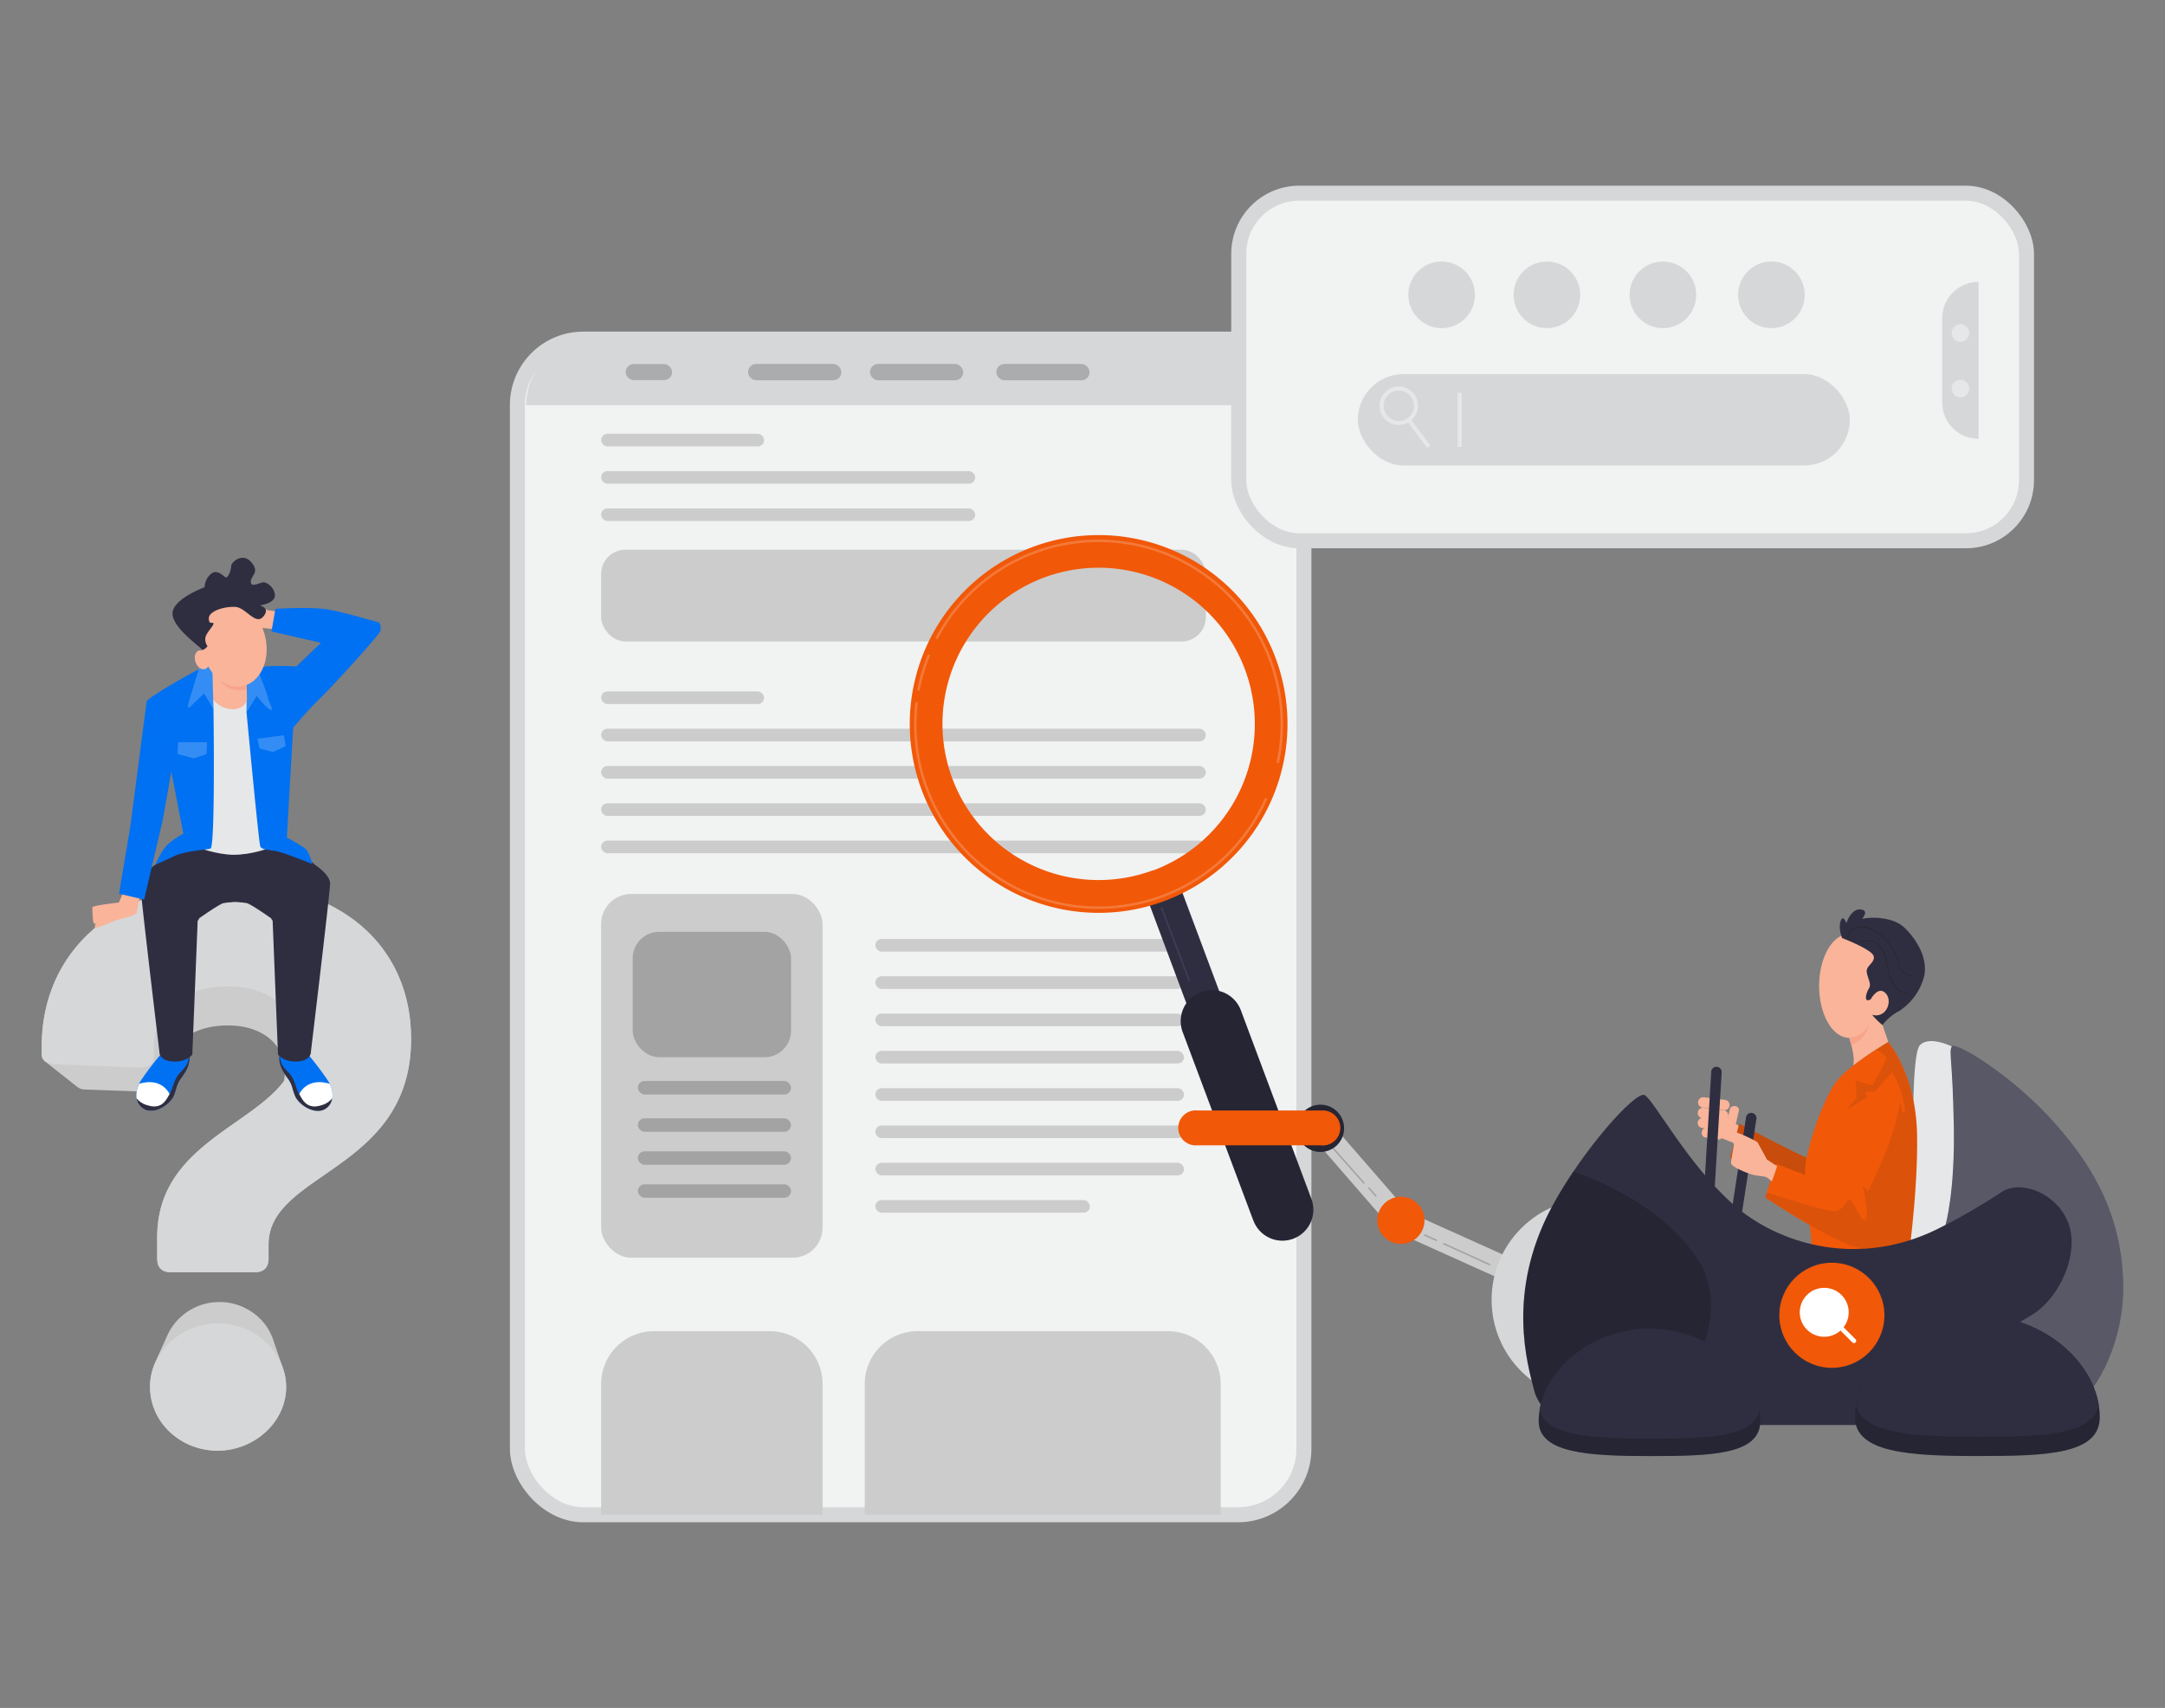 <?xml version="1.0" encoding="UTF-8"?> <svg xmlns="http://www.w3.org/2000/svg" xmlns:xlink="http://www.w3.org/1999/xlink" id="a1405543-44b2-44e1-85ec-da1aa5fbec26" data-name="Layer 1" width="865.76" height="682.89" viewBox="0 0 865.76 682.89"><rect x="0" y="0" width="865.76" height="682.89" fill="#808080" stroke="none"/><defs><clipPath id="ba89d737-4678-4a87-869a-05ce38aab11b"><path id="f3ff7fb4-9498-4aa4-a258-6b8751199bbc" data-name="SVGID" d="M766.62,453.75c.43,24.38-4.22,55.08-4.22,55.08s-2.11,3.38-15.92,3.94A67.76,67.76,0,0,1,721,508.55a35.1,35.1,0,0,0,3.1-8.17c1.41-5.36,3.23-31.32,5.49-41.27s6.2-21.27,10.85-28.87,14.65-13.66,14.65-13.66S766.2,429.38,766.62,453.75Z" fill="none"></path></clipPath><clipPath id="f61a8084-d4fc-4c17-9572-8ea039953e77"><path id="beb2b639-a860-4a16-8f49-26971abaf29d" data-name="SVGID" d="M758,437.85s3.66,1,2.39,11.26-11.55,44.92-15.2,49.16-39.32-19.44-39.32-19.44l4.37-13.53s24.08,9.44,26.05,9.86,7.62-30.27,9.58-34.07C745.9,441.09,752.55,433.89,758,437.85Z" fill="none"></path></clipPath></defs><path d="M782.48,492.23c-9.68,5-22.47,7.28-22.47,7.28a125.32,125.32,0,0,0,4.33-23.2c1.16-13.16-.4-54.61,3.48-58.48s12.78.64,12.78.64C791,450.87,782.48,492.23,782.48,492.23Z" fill="#e6e7e8"></path><rect x="206.9" y="135.59" width="314.52" height="470.06" rx="26.35" fill="#f1f2f2" stroke="#d6d7d8" stroke-miterlimit="10" stroke-width="6"></rect><path d="M236.8,135.59H495A26.38,26.38,0,0,1,521.42,162v0a0,0,0,0,1,0,0h-311a0,0,0,0,1,0,0v0A26.38,26.38,0,0,1,236.8,135.59Z" fill="#d6d7d8"></path><rect x="495.36" y="77.24" width="315.01" height="138.98" rx="24.22" fill="#f1f2f2" stroke="#d6d7d8" stroke-miterlimit="10" stroke-width="6"></rect><path d="M112.83,546.13c-.06-.18-.12-.36-.19-.55s-.12-.37-.19-.55-.12-.37-.19-.55-.12-.38-.19-.56-.12-.36-.19-.55-.13-.37-.19-.55l-.2-.55c-.06-.19-.13-.38-.19-.56l-.19-.55c-.06-.19-.13-.37-.19-.56l-.19-.54c-.06-.2-.13-.38-.19-.56l-.19-.58c-.06-.2-.13-.38-.19-.56l-.2-.55c-.06-.19-.12-.37-.19-.56s-.12-.36-.19-.54-.12-.38-.19-.56-.12-.37-.19-.55c-2.84-8.63-11.61-15-21.27-15A22.79,22.79,0,0,0,67,533.75l-.24.54-.23.54c-.09.17-.17.34-.25.53l-.24.53-.24.53-.24.54c-.08.18-.17.35-.24.53s-.17.35-.25.53l-.23.53c-.09.17-.17.36-.25.53l-.24.53-.24.54-.24.53c-.08.19-.16.36-.24.53l-.24.53c-.09.19-.16.36-.24.54s-.17.35-.25.54l-.23.53a5.05,5.05,0,0,0-.24.53c-.08.17-.17.35-.25.54A23.63,23.63,0,0,0,60,554.58c0,14,12.09,25.47,27.06,25.47,14.64,0,27.37-11.45,27.37-25.47a23,23,0,0,0-1.38-7.83C113,546.5,112.9,546.31,112.83,546.13Z" fill="#ccc"></path><path d="M92.13,353.35c-44.89,0-75.45,26.42-75.45,64.94v3.48a3.36,3.36,0,0,0,1.66,2.84,4.85,4.85,0,0,0,.61.49,4.31,4.31,0,0,0,.62.49,3.59,3.59,0,0,0,.61.48,3.61,3.61,0,0,0,.62.49,4.09,4.09,0,0,0,.61.49,4.17,4.17,0,0,0,.62.49,4.17,4.17,0,0,0,.62.49,4.09,4.09,0,0,0,.61.49,4.85,4.85,0,0,0,.61.49,4.81,4.81,0,0,0,.67.52,4.81,4.81,0,0,0,.57.44,4.17,4.17,0,0,0,.62.49,4.85,4.85,0,0,0,.61.49,4,4,0,0,0,.61.48,3.61,3.61,0,0,0,.62.49,4.09,4.09,0,0,0,.61.49,4.17,4.17,0,0,0,.62.49,4,4,0,0,0,.61.48,4.17,4.17,0,0,0,.62.49,3.64,3.64,0,0,0,.61.49,5.12,5.12,0,0,0,3.65,1.27l28,1c2.88,0,4.45-1.3,4.45-4.18v-2.87C66.73,418.1,76.15,410,91.1,410c13.6,0,22.76,7.32,22.76,18.57a20.42,20.42,0,0,1-.36,3.82c-14,18.42-50.62,26.54-50.62,62.29v8.59c0,3.49,1.91,5.41,5.42,5.41H102c3.48,0,5.41-1.91,5.41-5.41v-5.73c0-29,57-29.29,57-82.13C164.39,378.18,136.06,353.35,92.13,353.35Z" fill="#ccc"></path><rect x="240.39" y="173.44" width="65.15" height="5.05" rx="2.52" fill="#ccc"></rect><rect x="240.39" y="188.36" width="149.58" height="5.05" rx="2.52" fill="#ccc"></rect><rect x="240.39" y="203.27" width="149.58" height="5.05" rx="2.52" fill="#ccc"></rect><rect x="240.39" y="276.45" width="65.15" height="5.05" rx="2.52" fill="#ccc"></rect><rect x="240.39" y="291.36" width="241.8" height="5.05" rx="2.52" fill="#ccc"></rect><rect x="240.39" y="306.27" width="241.8" height="5.05" rx="2.52" fill="#ccc"></rect><rect x="240.39" y="321.18" width="241.8" height="5.05" rx="2.52" fill="#ccc"></rect><rect x="240.39" y="336.1" width="241.8" height="5.05" rx="2.52" fill="#ccc"></rect><rect x="350.05" y="375.44" width="123.42" height="5.05" rx="2.52" fill="#ccc"></rect><rect x="350.05" y="390.35" width="123.42" height="5.05" rx="2.52" fill="#ccc"></rect><rect x="350.05" y="405.26" width="123.42" height="5.05" rx="2.52" fill="#ccc"></rect><rect x="350.05" y="420.17" width="123.42" height="5.05" rx="2.52" fill="#ccc"></rect><rect x="350.05" y="435.09" width="123.42" height="5.05" rx="2.52" fill="#ccc"></rect><rect x="350.05" y="450" width="123.42" height="5.05" rx="2.52" fill="#ccc"></rect><rect x="350.05" y="464.91" width="123.42" height="5.05" rx="2.52" fill="#ccc"></rect><rect x="350.05" y="479.82" width="85.8" height="5.05" rx="2.52" fill="#ccc"></rect><rect x="240.39" y="219.78" width="241.8" height="36.71" rx="9.71" fill="#ccc"></rect><rect x="240.39" y="357.43" width="88.55" height="145.45" rx="12" fill="#ccc"></rect><rect x="253.01" y="372.57" width="63.32" height="50.13" rx="10.57" opacity="0.2"></rect><rect x="255.07" y="432.22" width="61.25" height="5.39" rx="2.7" opacity="0.2"></rect><rect x="255.07" y="447.13" width="61.25" height="5.39" rx="2.7" opacity="0.2"></rect><rect x="255.07" y="460.32" width="61.25" height="5.39" rx="2.7" opacity="0.2"></rect><rect x="255.07" y="473.51" width="61.25" height="5.39" rx="2.7" opacity="0.2"></rect><path d="M261.53,532.24H307.8a21.14,21.14,0,0,1,21.14,21.14v52.27a0,0,0,0,1,0,0H240.39a0,0,0,0,1,0,0V553.38A21.14,21.14,0,0,1,261.53,532.24Z" fill="#ccc"></path><path d="M366.95,532.24H467a21.14,21.14,0,0,1,21.14,21.14v52.27a0,0,0,0,1,0,0H345.8a0,0,0,0,1,0,0V553.38A21.14,21.14,0,0,1,366.95,532.24Z" fill="#ccc"></path><rect x="250.18" y="145.57" width="18.59" height="6.42" rx="3.21" opacity="0.2"></rect><rect x="299.14" y="145.52" width="37.3" height="6.53" rx="3.26" opacity="0.2"></rect><rect x="347.89" y="145.52" width="37.3" height="6.53" rx="3.26" opacity="0.2"></rect><rect x="398.41" y="145.52" width="37.3" height="6.53" rx="3.26" opacity="0.2"></rect><path d="M791.2,112.72h0a0,0,0,0,1,0,0v62.72a0,0,0,0,1,0,0h0a14.53,14.53,0,0,1-14.53-14.53V127.25A14.53,14.53,0,0,1,791.2,112.72Z" fill="#d6d7d8"></path><circle cx="576.49" cy="117.88" r="13.32" fill="#d6d7d8"></circle><circle cx="618.59" cy="117.88" r="13.32" fill="#d6d7d8"></circle><circle cx="664.98" cy="117.88" r="13.32" fill="#d6d7d8"></circle><rect x="542.99" y="149.58" width="196.74" height="36.54" rx="18.27" fill="#d6d7d8"></rect><path d="M559.37,169.91a7.68,7.68,0,1,1,7.67-7.67A7.68,7.68,0,0,1,559.37,169.91Zm0-13.74a6.07,6.07,0,1,0,6.07,6.07A6.07,6.07,0,0,0,559.37,156.17Z" fill="#e6e7e8"></path><rect x="566.51" y="166.53" width="1.61" height="13.4" transform="translate(8.72 372.79) rotate(-36.64)" fill="#e6e7e8"></rect><rect x="582.9" y="157.01" width="1.61" height="21.68" fill="#e6e7e8"></rect><circle cx="783.94" cy="133.16" r="3.52" fill="#e6e7e8"></circle><circle cx="783.94" cy="155.36" r="3.52" fill="#e6e7e8"></circle><path d="M601.09,511.84l-43-19.35a4.63,4.63,0,0,1-1.46-1.18L523.34,453a4.65,4.65,0,0,1,7.11-6l32.67,37.58,42.1,18.93a4.64,4.64,0,0,1-2.05,8.81A4.39,4.39,0,0,1,601.09,511.84Z" fill="#ccc"></path><circle cx="636.88" cy="519.69" r="40.41" fill="#d6d7d8"></circle><polygon points="685.78 454.05 695.08 457.7 696.35 450.94 688.18 445.16 685.78 454.05" fill="#f9b499"></polygon><path d="M722.4,462.87c7.47,3.23,11,1.54,11,1.54l-3.23,15.79s-3.86.95-8.74-2.53-29.58-14.76-29.58-14.76l3.67-13.65S714.93,459.64,722.4,462.87Z" fill="#f15808"></path><path d="M722.4,462.87c7.47,3.23,11,1.54,11,1.54l-3.23,15.79s-3.86.95-8.74-2.53-29.58-14.76-29.58-14.76l3.67-13.65S714.93,459.64,722.4,462.87Z" fill="#231f20" opacity="0.2" style="isolation:isolate"></path><path d="M689.33,443.87l-8.17-1-.32,0a2.1,2.1,0,1,1,.83-4.11l8.17,1a2.09,2.09,0,0,1-.25,4.16Z" fill="#f9b499"></path><path d="M688.91,448.09l-8.17-1h0a2.08,2.08,0,0,1-1.82-2.32,2.11,2.11,0,0,1,2.33-1.83l8.17,1a2.1,2.1,0,0,1-.25,4.16Z" fill="#f9b499"></path><path d="M688.47,451.93l-7.82-.94h0a2,2,0,1,1,.53-4l7.82.94a2,2,0,0,1-.23,4Z" fill="#f9b499"></path><path d="M687.28,455.62l-5.52-.88a1.78,1.78,0,0,1-1.24-2.06c.12-1,.79-1.74,1.57-1.63l5.54.88a1.82,1.82,0,0,1,1.23,2.07,1.61,1.61,0,0,1-1.45,1.63Z" fill="#f9b499"></path><path d="M690.48,448.82l1.3-5.46a1.82,1.82,0,0,1,2.15-1.08,1.55,1.55,0,0,1,1.46,1.7l-1.28,5.45a1.83,1.83,0,0,1-2.17,1.08,1.63,1.63,0,0,1-1.53-1.53A.64.64,0,0,1,690.48,448.82Z" fill="#f9b499"></path><path d="M766.62,453.75c.43,24.38-4.22,55.08-4.22,55.08s-2.11,3.38-15.92,3.94A67.76,67.76,0,0,1,721,508.55a35.1,35.1,0,0,0,3.1-8.17c1.41-5.36-4-27.56-1.69-37.51s6.2-21.27,10.85-28.88,21.83-17.41,21.83-17.41S766.2,429.38,766.62,453.75Z" fill="#f15808"></path><g clip-path="url(#ba89d737-4678-4a87-869a-05ce38aab11b)"><g opacity="0.2"><path d="M741.07,504.11l21.84,1.21c1.19-8.83,4.05-32.11,3.71-51.43-.42-24.37-11.54-37.18-11.54-37.18-1.55,1-3.58,1.83-5,3,1.78.77,4.84,2.41,4.08,4.13-1.13,2.5-5.41,10.19-5.41,10.19l-6.61-2,.27,7.05-3.91,4.62,8.25-5.13-1.13-2,4.28-.29,6.83-7.69a45.22,45.22,0,0,1,4.55,12c1.17,6-.29,3.7-.29,3.7Z" fill="#231f20" opacity="0.5" style="isolation:isolate"></path></g></g><path d="M693.28,481.73c-18.45-16.22-32-42.09-35.62-43.89s-25.17,22.39-37.19,44.92c-18.32,34.34-9.54,63-7,73.07s13.67,13.94,13.67,13.94H800.11c1.81,0,18.73.64,31.12-8.65,7.17-5.37,18.58-24.79,17.81-48.8-.93-30-15.14-49.09-26.27-62-17.47-20.14-40.93-34-42.23-31.89s.27,4.65.78,31.5S778,489.74,778,489.74C743.88,508.32,710.71,497.06,693.28,481.73Z" fill="#2f2e41"></path><path d="M613.49,555.82c2.58,10.07,13.68,13.95,13.68,13.95h30.39c25.16-20.64,33.18-48.91,21.11-66.74-14.07-20.76-39.4-31.16-49.51-34.64-3.16,4.69-6.16,9.57-8.74,14.37C602.15,517.1,610.91,545.74,613.49,555.82Z" opacity="0.2"></path><path d="M782.06,569.77h18.05c1.81,0,18.73.64,31.12-8.65,7.17-5.37,18.58-24.79,17.81-48.8-.93-30-15.14-49.09-26.22-61.91-17.48-20.14-40.94-34-42.23-31.89s.26,4.64.77,31.49S778,489.78,778,489.78a254.67,254.67,0,0,0,22.33-13.11c7.4-5,21.31,0,26.33,11.25,5.48,12.17-2.68,31-14.33,37.94-8.11,4.87-16.8,10-30.27,14.42v29.49Z" fill="#fff" opacity="0.2"></path><path d="M790.74,525.89c27.08,0,48.92,20.1,48.92,40.78,0,15-21.84,15.49-48.92,15.49s-48.93-1.3-48.93-15.49C741.81,546,763.65,525.89,790.74,525.89Z" fill="#2f2e41"></path><path d="M790.74,525.89c27.08,0,48.92,20.1,48.92,40.78,0,15-21.84,15.49-48.92,15.49s-48.93-1.3-48.93-15.49C741.81,546,763.65,525.89,790.74,525.89Z" opacity="0.2"></path><path d="M659.61,531.24c24.48,0,44.31,18.23,44.31,36.94,0,13.57-19.85,14-44.31,14s-44.3-1.18-44.3-14C615.31,549.47,635.13,531.24,659.61,531.24Z" fill="#2f2e41"></path><path d="M659.61,531.24c24.48,0,44.31,18.23,44.31,36.94,0,13.57-19.85,14-44.31,14s-44.3-1.18-44.3-14C615.31,549.47,635.13,531.24,659.61,531.24Z" opacity="0.2"></path><path d="M487.08,415.07a7,7,0,0,1-9-4.11L458.45,358.4a7,7,0,1,1,13.11-4.87l19.66,52.55a7,7,0,0,1-4.1,9Z" fill="#2f2e41"></path><path d="M475.53,392.3a.3.3,0,0,1-.28-.19l-11-29a.31.31,0,0,1,.18-.39.3.3,0,0,1,.39.17l11,29a.29.29,0,0,1-.17.39Z" fill="#3f3d56"></path><path d="M501.15,487.86l-28.12-75h0a12.41,12.41,0,1,1,23.23-8.73l28.06,75h0a12.37,12.37,0,1,1-23.17,8.66Z" fill="#2f2e41"></path><path d="M501.15,487.86l-28.12-75h0a12.41,12.41,0,1,1,23.23-8.73l28.06,75h0a12.37,12.37,0,1,1-23.17,8.66Z" opacity="0.2"></path><path d="M368.59,315.91a75.52,75.52,0,1,0,44.28-97.18A75.52,75.52,0,0,0,368.59,315.91Zm92.62,32a62.44,62.44,0,1,1,36.59-80.36A62.45,62.45,0,0,1,461.21,348Z" fill="#f15808"></path><path d="M374.46,255.39a73.28,73.28,0,0,1,136.46,49.66" fill="none" stroke="#fff" stroke-miterlimit="10" opacity="0.2"></path><path d="M506.36,319.16a73.27,73.27,0,0,1-139.79-38.43" fill="none" stroke="#fff" stroke-miterlimit="10" opacity="0.2"></path><path d="M367.28,276.1a73.41,73.41,0,0,1,4.24-14.37" fill="none" stroke="#fff" stroke-miterlimit="10" opacity="0.2"></path><circle cx="732.55" cy="525.89" r="17.74" fill="#fff" stroke="#263238" stroke-linecap="round" stroke-linejoin="round" stroke-width="0.75"></circle><path d="M723.43,524.49a5.47,5.47,0,1,0,0-7.74,5.46,5.46,0,0,0,0,7.74Z" fill="#fff"></path><circle cx="501.32" cy="451.91" r="3.87" fill="#fff" stroke="#263238" stroke-linecap="round" stroke-linejoin="round" stroke-width="0.75"></circle><path d="M560.2,491.46h0a3.54,3.54,0,1,0-3.55-3.52A3.53,3.53,0,0,0,560.21,491.45Z" fill="#fff"></path><circle cx="528.04" cy="451.13" r="3.64" fill="#fff" stroke="#263238" stroke-linecap="round" stroke-linejoin="round" stroke-width="0.75"></circle><path d="M62.84,503.29v-8.6c0-44.25,56-46.13,56-77.67,0-13.69-11.14-22.63-27.7-22.63-18.15,0-29.59,9.87-29.59,23.88v3.48c0,3.48-1.92,5.1-5.42,5.1L22.1,425.57c-3.18,0-5.41-1.59-5.41-3.82v-3.48c0-38.53,30.56-64.94,75.45-64.94,43.92,0,72.24,24.82,72.24,62.07,0,52.84-57,53.16-57,82.13v5.74c0,3.48-1.91,5.4-5.41,5.4H68.25C64.75,508.7,62.84,506.79,62.84,503.29ZM60,554.58c0-14,12.41-25.46,27.37-25.46,14.33,0,27.06,11.46,27.06,25.46S101.65,580,87,580C72.06,580,60,568.55,60,554.58Z" fill="#d6d7d8"></path><path d="M49.31,356.88l-1.81,4S36.93,362,36.93,362.78s.11,6.25.69,6.47a1.85,1.85,0,0,0,1.35,0l15.57-4,1.48-7Z" fill="#f9b499"></path><path d="M46.36,364a38.08,38.08,0,0,1-6.23,4.14c-2.51,1.14-2.61,2.85-1.81,2.85s7.9-3,7.9-3,6.45-1.68,7.39-2.2,1-3.37,1-3.37" fill="#f9b499"></path><path d="M64.71,421.07a121.72,121.72,0,0,0-8.26,10.79c-3.35,5.12-2.17,10.62,2,12s9.43-2.36,10.82-5.31,1-4.52,3.14-7.47,3.93-5.9,3.15-9.84S66.84,418.32,64.71,421.07Z" fill="#0071f2"></path><path d="M68.84,439.28c-.28-.59-.6-1.21-1-1.88-3.16-5.57-8.7-5.12-12.18-4.09-2.29,4.68-1,9.33,2.77,10.58S67,442.08,68.84,439.28Z" fill="#fff"></path><path d="M122.76,421.07A121.72,121.72,0,0,1,131,431.86c3.35,5.12,2.16,10.62-2,12s-9.44-2.36-10.82-5.31-1-4.52-3.14-7.47-3.94-5.9-3.15-9.84S120.6,418.32,122.76,421.07Z" fill="#0071f2"></path><path d="M118.64,439.28c.27-.59.59-1.21,1-1.88,3.16-5.57,8.71-5.12,12.19-4.09,2.29,4.68,1,9.33-2.77,10.58S120.44,442.08,118.64,439.28Z" fill="#fff"></path><path d="M109,368a.4.4,0,0,1-.4-.37c0-.54-1.14-13.25,4.66-18.24a.4.4,0,0,1,.57,0,.41.41,0,0,1,0,.57c-5.49,4.73-4.4,17.43-4.39,17.56a.4.4,0,0,1-.36.44Z" fill="#3f3d56"></path><path d="M79.07,368h0a.4.4,0,0,1-.38-.43c0-.1.58-10.79-.57-14.61a11.26,11.26,0,0,0-3-5.31.41.41,0,0,1-.06-.57.4.4,0,0,1,.56-.06c.09.07,2.08,1.7,3.28,5.71s.64,14.44.61,14.89A.4.4,0,0,1,79.07,368Z" fill="#3f3d56"></path><path d="M93.82,355.57a.4.4,0,0,1-.39-.32c-1.15-5.93-7.32-13.12-7.38-13.19a.4.4,0,1,1,.6-.53c.26.3,6.38,7.43,7.57,13.57a.41.41,0,0,1-.32.47Z" fill="#3f3d56"></path><path d="M96.18,349.5h-.05a.41.41,0,0,1-.34-.46c.4-3,3.88-6.93,4-7.1a.41.41,0,0,1,.57,0,.42.42,0,0,1,0,.57s-3.47,3.88-3.84,6.67A.41.41,0,0,1,96.18,349.5Z" fill="#3f3d56"></path><circle cx="708.37" cy="117.88" r="13.32" fill="#d6d7d8"></circle><g opacity="0.2"><path d="M574.38,496.21l-.13,0-4.61-2.1a.3.3,0,0,1-.15-.4.3.3,0,0,1,.4-.15l4.61,2.1a.3.3,0,0,1-.12.57Z"></path></g><g opacity="0.2"><path d="M595.67,505.9a.31.31,0,0,1-.13,0l-18.24-8.3a.3.3,0,0,1-.15-.4.3.3,0,0,1,.4-.15l18.24,8.3a.3.3,0,0,1-.12.58Z"></path></g><g opacity="0.2"><path d="M545.43,473.32a.3.3,0,0,1-.23-.1l-12.15-13.75a.3.3,0,0,1,0-.42.31.31,0,0,1,.43,0l12.16,13.75a.31.31,0,0,1,0,.43A.31.31,0,0,1,545.43,473.32Z"></path></g><g opacity="0.2"><path d="M550.15,478.42a.34.34,0,0,1-.23-.1l-2.75-3.14a.3.3,0,0,1,.45-.39l2.75,3.13a.3.3,0,0,1,0,.42A.32.32,0,0,1,550.15,478.42Z"></path></g><path d="M683.05,484.81h0a2.08,2.08,0,0,1-2-2.19l3.26-54a2.81,2.81,0,0,1,0-.29,2.1,2.1,0,0,1,4.17.48l-3.26,54a2.09,2.09,0,0,1-1.87,2Z" fill="#2f2e41"></path><path d="M692.43,498.2a2.11,2.11,0,0,1-1.76-2.39l7.54-49a2.1,2.1,0,1,1,4.15.63l-7.54,49a2.1,2.1,0,0,1-2.07,1.77Z" fill="#2f2e41"></path><path d="M742.26,562c3,11.36,23.53,12.46,48.54,12.46S836.43,574,839.34,562c-3-18.95-23.54-36.16-48.54-36.16S745.2,543,742.26,562Z" fill="#2f2e41"></path><path d="M615.66,563.91c2.72,10.28,21.31,11.29,44,11.29s41.3-.41,44-11.2c-2.66-17.17-21.32-32.76-44-32.76S618.38,546.79,615.66,563.91Z" fill="#2f2e41"></path><circle cx="732.55" cy="525.89" r="21.01" fill="#f15808"></circle><path d="M742,535.45l-4.77-4.77A9.78,9.78,0,1,0,736,532l4.75,4.75a.89.89,0,0,0,1.26,0l0,0A.91.91,0,0,0,742,535.45Z" fill="#fff"></path><circle cx="560.2" cy="487.93" r="9.44" fill="#f15808"></circle><circle cx="528.04" cy="451.13" r="9.44" fill="#2f2e41"></circle><circle cx="528.04" cy="451.13" r="9.44" opacity="0.2"></circle><path d="M67.85,437.4c-1.17,1.74-2.75,6.49-8.85,4.52a8.34,8.34,0,0,1-4.35-2.74,5.73,5.73,0,0,0,3.8,4.71c4.13,1.37,9.44-2.37,10.82-5.32s1-4.52,3.14-7.47,3.94-5.9,3.15-9.83c0,4.72-1.74,5.5-3.93,8.06S69,435.62,67.85,437.4Z" fill="#2f2e41"></path><path d="M119.61,437.4c1.18,1.74,2.75,6.49,8.86,4.52a8.34,8.34,0,0,0,4.35-2.74,5.74,5.74,0,0,1-3.81,4.71c-4.12,1.37-9.43-2.37-10.81-5.32s-1-4.52-3.15-7.47-3.93-5.9-3.15-9.83c0,4.72,1.74,5.5,3.94,8.06S118.43,435.62,119.61,437.4Z" fill="#2f2e41"></path><path d="M132,353.21c0-3.55-6.09-7.48-6.09-7.48-9.18-9.34-25.75-8.1-31.87-7.27-6.1-.87-22.69-2.07-31.87,7.27,0,0-6.09,3.93-6.09,7.48s7.68,67.47,7.68,67.47-.2,3.34,5.31,3.73,7.83-2.75,7.83-2.75l2.17-54.09s8.85-6.31,10.44-6.5c.58-.07,1.32-.2,2.16-.3v.1a11.77,11.77,0,0,1,4.73,0v-.1c.87.1,1.57.23,2.15.3,1.58.19,10.45,6.5,10.45,6.5l2.17,54.09s2.35,3.14,7.83,2.75,5.31-3.73,5.31-3.73S132,356.75,132,353.21Z" fill="#2f2e41"></path><polygon points="58.61 280.62 52.12 330.38 47.6 357.33 57.63 359.7 65.1 327.82 68.64 307.76 58.61 280.62" fill="#0071f2"></polygon><polygon points="111.01 244.58 107.05 243.96 98.93 240.88 98.64 250.52 111.22 251.68 111.01 244.58" fill="#f9b499"></polygon><path d="M91.27,265.67s-5.7-.79-7.67,1.18-8.66,9.21-8.66,9.21l3.54,62.56s8.07,3.15,15,3.15,14.76-2.56,16.54-3.94.2-68.45.2-68.45S95.56,265.08,91.27,265.67Z" fill="#e6e7e8"></path><path d="M101.69,267.05a70.4,70.4,0,0,1,9-.79c3.93,0,7.83.2,7.83.2l9.84-9.45-19.8-4.52,1.58-9.05s14.55-1,21.83.39,18.68,4.92,19.28,4.92,1.37,2.17.78,3.74-19.1,22-24.62,27.34A137.29,137.29,0,0,0,117.23,291l-2.52,43.87s6.49,3.54,7.67,4.72,2.56,5.9,2.56,5.9-12-4.92-15.15-5.31-5.11-.59-5.7-1.74-5.51-53.7-5.51-53.7l.2-16.72S98.74,267.05,101.69,267.05Z" fill="#0071f2"></path><polygon points="113.5 293.99 102.87 295.37 103.85 299.3 109.17 300.68 114.28 298.32 113.5 293.99" fill="#fff" opacity="0.2"></polygon><path d="M84.58,265.47l.65,14.22a10.26,10.26,0,0,0,8,3.88c4.92-.19,5.51-3.74,5.51-3.74V268Z" fill="#f9b499"></path><path d="M98.93,273l-.39,11.82,4.14-6.5s4.52,5.71,5.7,5.51-.79-2.55-1.18-4.71-3.74-9.85-4.13-12-4.14-2.55-4.35-1.57a10,10,0,0,0,0,2.56Z" fill="#fff" opacity="0.2"></path><path d="M85.37,283.57s.78,55.07-1.19,55.7-9.83.79-14.79,3.15-7.28,3.34-7.28,3.34,2.36-5.7,5.12-8.26a27.12,27.12,0,0,1,6.09-4.13L68.21,307s-9.44-25-9.64-26.36,17.9-11.6,21.63-13.38,4.73-.19,4.73-.19Z" fill="#0071f2"></path><path d="M80.45,264.49s-4.72,14.95-5.12,16.92,0,2,1.38.58,4.92-4.72,4.92-4.72l3.74,6.3L85.17,272v-6.69S85,262.52,80.45,264.49Z" fill="#fff" opacity="0.2"></path><polygon points="71.2 296.75 82.81 296.75 82.61 301.47 77.5 303.24 71 301.47 71.2 296.75" fill="#fff" opacity="0.2"></polygon><path d="M478.87,444h49.81a7,7,0,1,1-.64,13.93H478.87a7,7,0,1,1,0-13.93Z" fill="#f15808"></path><path d="M739.46,415s2.53,7,1.64,11a135,135,0,0,1,14-9.42l-2.29-6.74-4.12-4.09S746.34,413.48,739.46,415Z" fill="#f9b499"></path><ellipse cx="751.59" cy="400.94" rx="4.24" ry="5.71" fill="#f9b499"></ellipse><ellipse cx="739.46" cy="394.21" rx="12.02" ry="20.76" fill="#f9b499"></ellipse><path d="M749.31,382.41c.42,2.68-3.23,3.68-2.81,6.34s2,4.65.85,6.48-2.22,5.93.7,4.37c0,0,2.72-5.12,5.54-2.87s1.71,6.76-.55,8.32a4.93,4.93,0,0,1-4.37.7,28.44,28.44,0,0,0,4.12,4.09,19.92,19.92,0,0,1,6.73-5.64,23.57,23.57,0,0,0,10-14.22c1.27-6.77-2.67-13.91-7.88-19s-15.51-4.08-16.63-3.65,2.88-3-.7-3.67-5.68,4.36-5.82,5.21-1.28-3.66-2.4-.7.56,6.9.56,6.9S748.89,379.73,749.31,382.41Z" fill="#2f2e41"></path><path d="M740.28,417.66a15.62,15.62,0,0,0-.82-2.69s5.61-.49,7.91-5.13C747.37,409.84,745.62,416.46,740.28,417.66Z" fill="#f7a48b"></path><path d="M98.74,275.59l-.16-1.73A11.2,11.2,0,0,1,88,272S91.05,277.39,98.74,275.59Z" fill="#f7a48b"></path><ellipse cx="93.58" cy="257.67" rx="12.87" ry="17" transform="translate(-51.5 25.07) rotate(-11.99)" fill="#f9b499"></ellipse><ellipse cx="80.81" cy="263.78" rx="2.77" ry="3.91" transform="translate(-82.31 41.29) rotate(-19.21)" fill="#f9b499"></ellipse><path d="M81.82,234.78S69.45,239.31,69,245s11,13.57,11.61,14.55S83,258.39,83,258.39a4.59,4.59,0,0,1-.8-3.74c.6-2,3.16-4.35,3.16-5.31s-1.85.85-1.85-2.1,6.17-4.78,10.5-4.59,8.07,7.48,11.22,3.93-1.39-4.51-1.39-4.51,6.09-.79,6.09-3.94-3.15-5.31-4.52-5.31-5.11,2.36-5.11-.2,3.73-3.74.19-7.83-8.06,0-8.06,1.58-1.18,4.51-2,4.51-3.15-3.53-5.9-1.56A7.3,7.3,0,0,0,81.82,234.78Z" fill="#2f2e41"></path><path d="M758,437.85c-7-5.1-12.13,3.24-12.13,3.24-2,3.8-7.61,34.49-9.58,34.07s-26.05-9.86-26.05-9.86l-4.37,13.53s35.66,23.68,39.32,19.44,13.93-38.88,15.2-49.16S758,437.85,758,437.85Z" fill="#f15808"></path><g clip-path="url(#f61a8084-d4fc-4c17-9572-8ea039953e77)"><g opacity="0.2"><path d="M706,478.77s35.66,23.68,39.32,19.44,13.93-38.88,15.2-49.16a24.2,24.2,0,0,0,0-6.8l-.64-1.57a113.94,113.94,0,0,1-4.27,16c-2.85,8-8.55,19.65-8.55,19.65s-2.85-3.49-2-1.15,2.58,13.4.29,12.54-4.84-10-6.55-7.69-2.51,4-5.42,4.27c-2.23.23-19.38-5.11-26.79-7.46Z" fill="#231f20" opacity="0.5" style="isolation:isolate"></path></g></g><g opacity="0.5" style="isolation:isolate"><path d="M762.74,397.45h0a8.51,8.51,0,0,1-6-4.29c-1.19-1.83-1.67-4.2-2.18-6.7-.58-2.85-1.18-5.79-2.91-7.92-3.12-3.85-7.93-1.51-8.13-1.41a.21.21,0,0,1-.27-.08.2.2,0,0,1,.09-.27s5.29-2.59,8.62,1.51c1.79,2.21,2.4,5.2,3,8.09a19.31,19.31,0,0,0,2.13,6.57,8.18,8.18,0,0,0,5.69,4.11.2.2,0,0,1,.17.23A.21.21,0,0,1,762.74,397.45Z" fill="#231f20"></path></g><g opacity="0.5" style="isolation:isolate"><path d="M765.13,390.45a6.18,6.18,0,0,1-6.09-5.34c-1.11-5.56-7.48-14-14-14.24-2.26-.08-3.89.41-4.87,1.46a3.72,3.72,0,0,0-1,2.69.2.2,0,0,1-.18.22.2.2,0,0,1-.22-.18,4.06,4.06,0,0,1,1.07-3c1.06-1.14,2.81-1.67,5.18-1.59,6.7.24,13.25,8.87,14.39,14.58a5.75,5.75,0,0,0,6.29,5,.2.2,0,0,1,0,.4C765.56,390.43,765.34,390.45,765.13,390.45Z" fill="#231f20"></path></g><path d="M708.59,472.35l-2-1.54c-.71-.57-3.86-.56-6.2-1.27s-8.17-3.1-8.17-4.51,1.13-6.79,1.13-7.46-1-1.41-1.26-2.13a3.31,3.31,0,0,1,1.12-2.81c.7-.56,9.3,3.66,9.58,4.08s3.8,6.9,3.8,6.9l4.08,2.68Z" fill="#f9b499"></path></svg> 